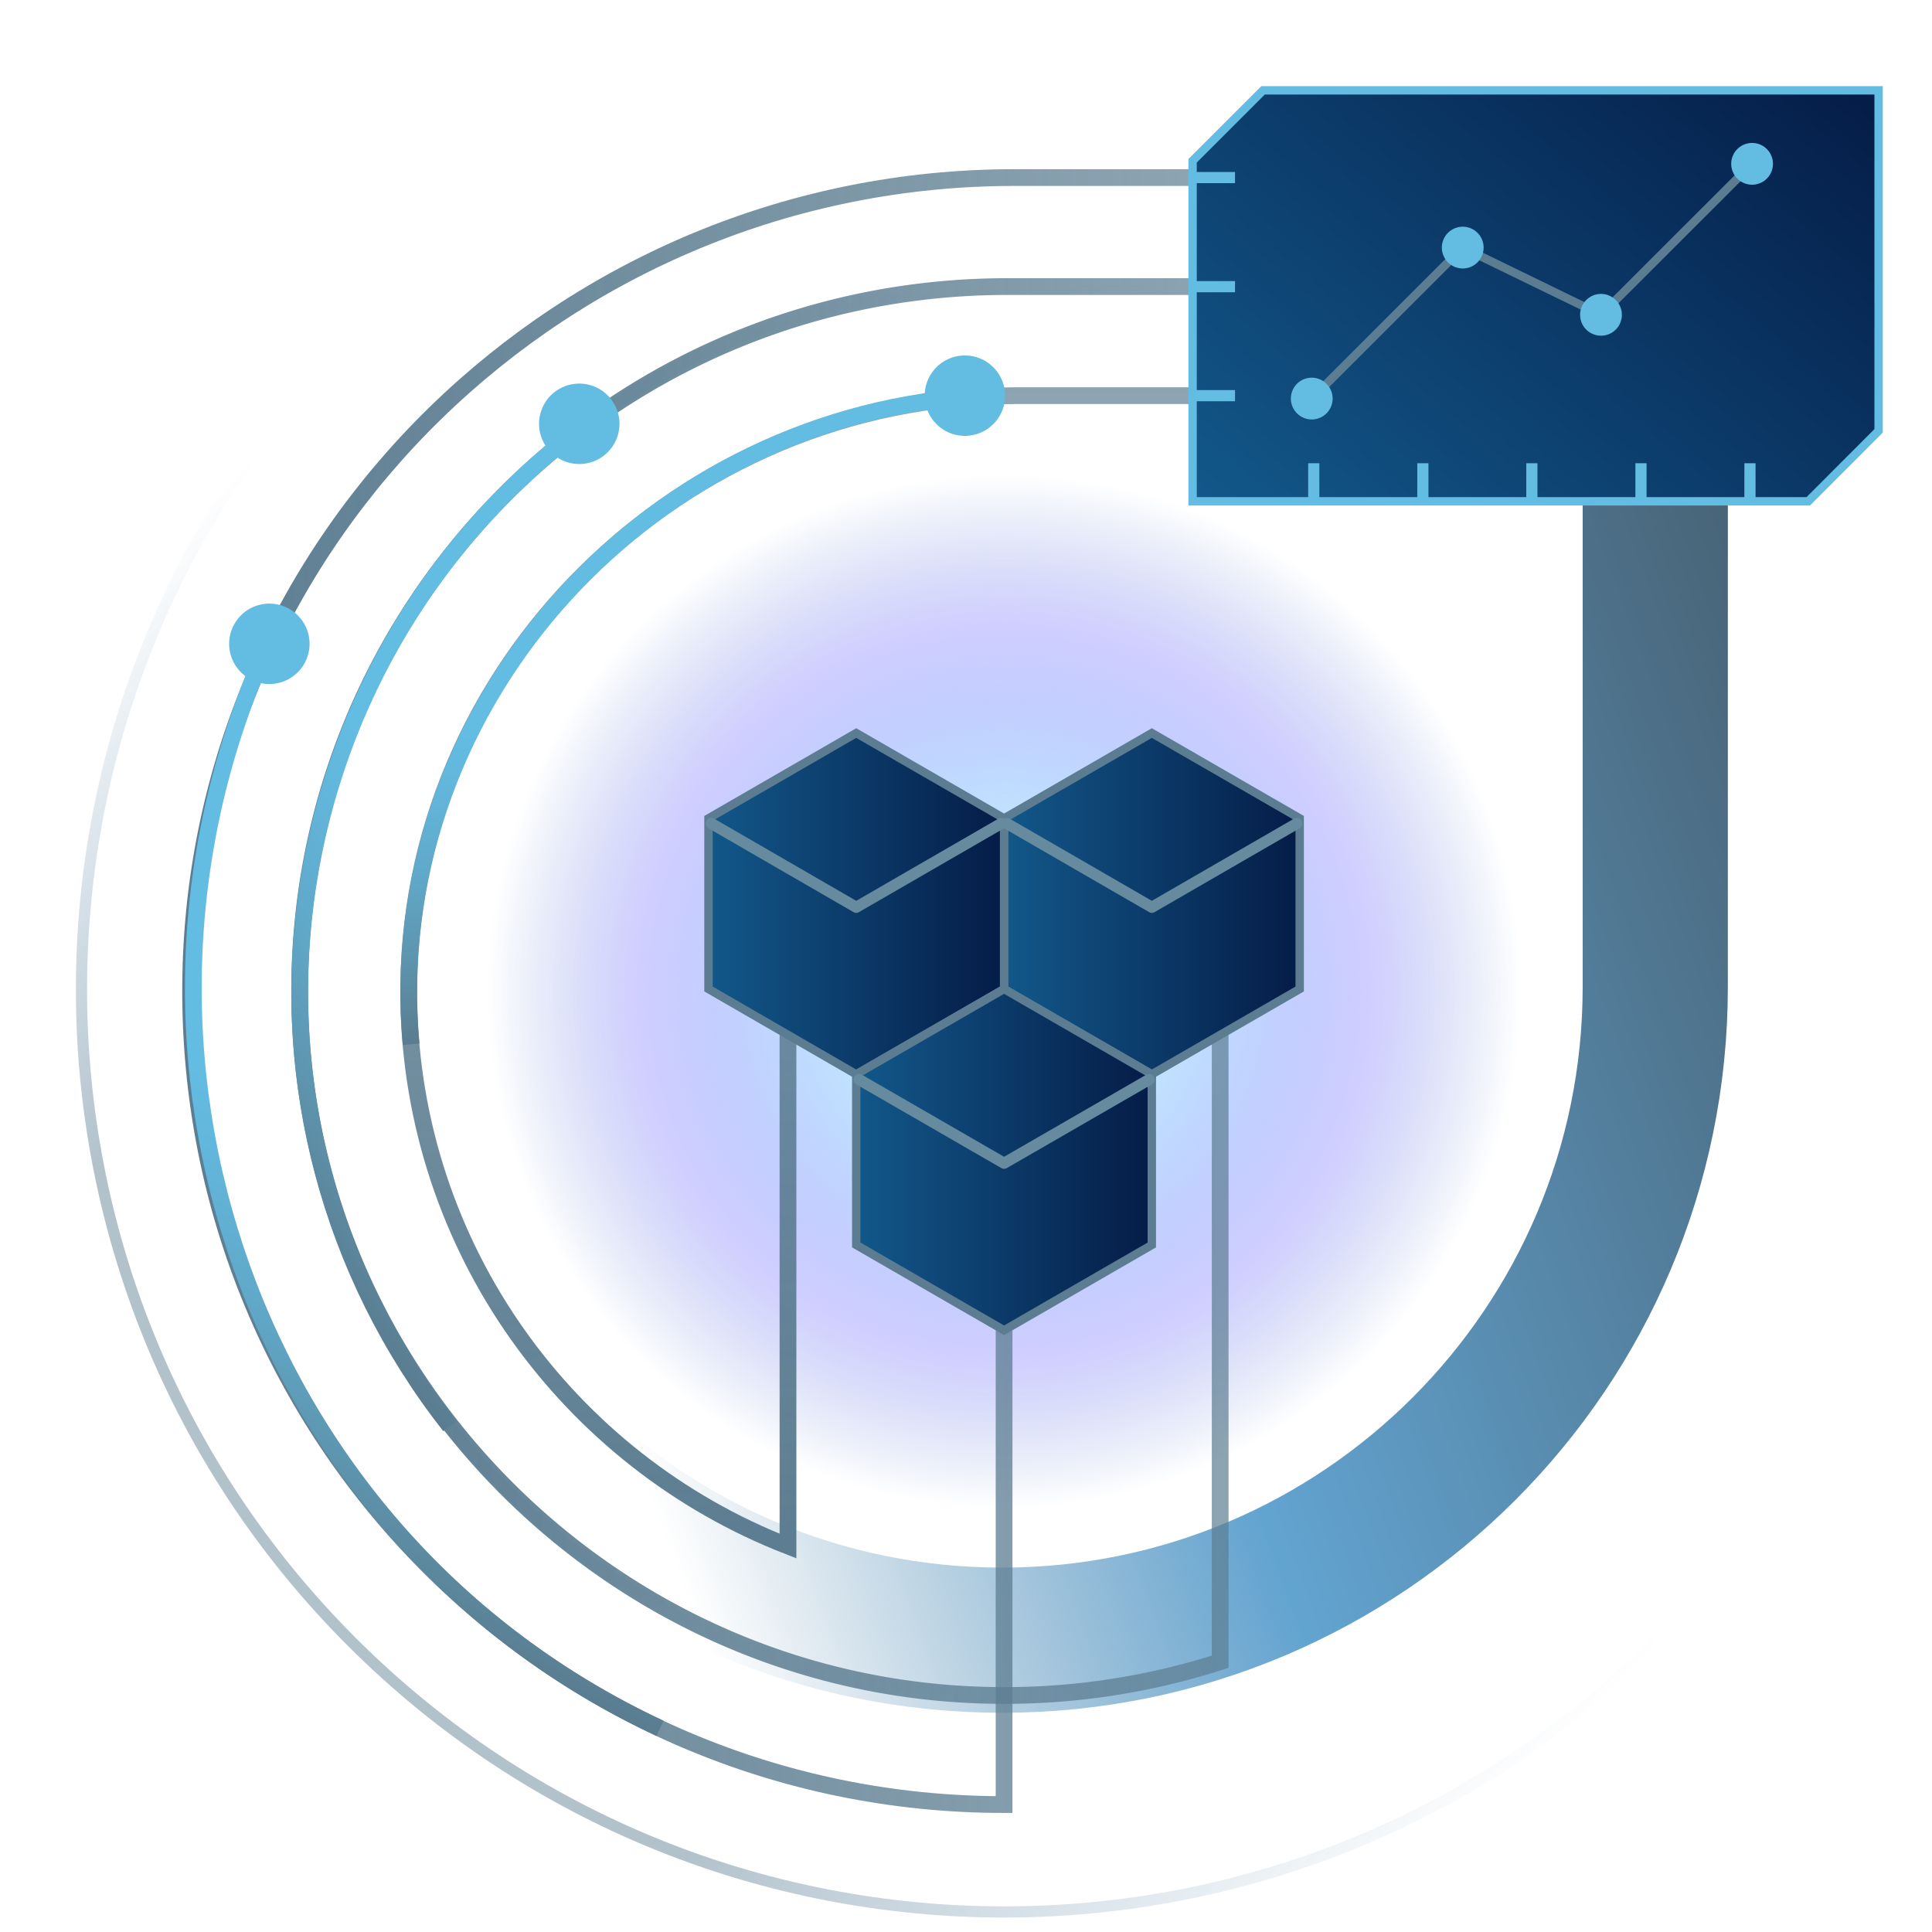 <svg xmlns="http://www.w3.org/2000/svg" width="173" height="173" fill="none"><g clip-path="url(#a)"><path fill="url(#b)" d="M89.91 135.18c25.643 0 46.43-20.788 46.43-46.43 0-25.643-20.787-46.43-46.43-46.43S43.48 63.107 43.48 88.75c0 25.642 20.787 46.43 46.43 46.43"/><path stroke="url(#c)" stroke-miterlimit="10" d="M89.91 151.83c-34.84 0-63.08-28.24-63.08-63.08s28.24-63.08 63.08-63.08h16.6" opacity=".39"/><path stroke="url(#d)" stroke-miterlimit="10" d="M148.32 147.01c-32.26 32.26-84.57 32.26-116.83 0s-32.26-84.57 0-116.83" opacity=".47"/><path stroke="url(#e)" stroke-miterlimit="10" stroke-width="13" d="M31.22 88.37c0 32.31 26.19 58.5 58.5 58.5s58.5-26.19 58.5-58.5V43.93" opacity=".79"/><path stroke="url(#f)" stroke-miterlimit="10" stroke-width="1.5" d="M70.56 92.67v45.77c-19.64-7.65-33.63-26.61-33.96-48.88-.45-29.77 24.43-54.13 54.2-54.13h15.99"/><path stroke="url(#g)" stroke-miterlimit="10" stroke-width="1.5" d="M89.91 119.12v42.47c-40.42 0-73.14-32.91-72.84-73.4.29-40.16 33.59-72.29 73.75-72.29h15.97"/><path stroke="url(#h)" stroke-miterlimit="10" stroke-width="1.5" d="M109.26 92.67v56.13a63.1 63.1 0 0 1-21.31 2.99c-33.5-1.02-60.63-28.61-61.11-62.12-.51-35.26 27.93-64.01 63.38-64.01h16.57"/><path fill="url(#i)" stroke="#5C7D91" stroke-miterlimit="10" stroke-width=".75" d="m103.14 65.64 13.24 7.64v15.28l-13.24 7.64-13.23-7.64V73.28z"/><path fill="url(#j)" stroke="#5C7D91" stroke-miterlimit="10" stroke-width=".75" d="m76.67 65.64 13.24 7.64v15.28L76.67 96.2l-13.23-7.64V73.28z"/><path stroke="#668B9E" stroke-linecap="round" stroke-linejoin="round" d="m63.7 73.74 12.97 7.5 12.98-7.5M90.16 73.74l12.98 7.5 12.98-7.5"/><path fill="url(#k)" stroke="#5C7D91" stroke-miterlimit="10" stroke-width=".75" d="m89.91 88.56 13.23 7.64v15.28l-13.23 7.64-13.24-7.64V96.2z"/><path stroke="#668B9E" stroke-linecap="round" stroke-linejoin="round" d="m76.93 96.67 12.98 7.49 12.98-7.49"/><path fill="#63BCE2" d="M51.87 41.55a3.6 3.6 0 1 0 0-7.2 3.6 3.6 0 0 0 0 7.2M24.12 61.25a3.6 3.6 0 1 0 0-7.2 3.6 3.6 0 0 0 0 7.2M86.4 39.03a3.6 3.6 0 1 0 0-7.2 3.6 3.6 0 0 0 0 7.2"/><path fill="url(#l)" stroke="#63BCE2" stroke-miterlimit="10" stroke-width=".75" d="M106.79 44.89h55.13l6.3-6.31V8.09H113.1l-6.31 6.31z"/><path stroke="#63BCE2" stroke-linecap="square" stroke-miterlimit="10" d="M107.45 15.9h2.64M107.45 35.43h2.64M107.45 25.67h2.64M117.64 44.62v-2.64M137.17 44.62v-2.64M127.41 44.62v-2.64M156.7 44.62v-2.64M146.94 44.62v-2.64"/><path stroke="#5C7D91" stroke-miterlimit="10" stroke-width=".75" d="m117.46 35.69 13.52-13.52 12.38 6.02 13.53-13.52"/><path fill="#63BCE2" d="M130.98 24.04a1.87 1.87 0 1 0 0-3.74 1.87 1.87 0 0 0 0 3.74M143.36 30.06a1.87 1.87 0 1 0 0-3.74 1.87 1.87 0 0 0 0 3.74M156.89 16.54a1.87 1.87 0 1 0 0-3.74 1.87 1.87 0 0 0 0 3.74M117.46 37.56a1.87 1.87 0 1 0 0-3.74 1.87 1.87 0 0 0 0 3.74"/><path stroke="url(#m)" stroke-miterlimit="10" stroke-width="1.5" d="M36.81 93.51c-2.65-29.65 20.35-55.79 50.04-58"/><path stroke="url(#n)" stroke-miterlimit="10" stroke-width="1.5" d="M40.28 127.69C18.52 99.94 23.73 59.85 51.94 38.37"/><path stroke="url(#o)" stroke-miterlimit="10" stroke-width="1.5" d="M59.1 154.76C22.7 137.78 7.34 94.14 24.05 57.61"/></g><defs><linearGradient id="c" x1="66.42" x2="66.42" y1="152.33" y2="25.17" gradientUnits="userSpaceOnUse"><stop stop-color="#3F78A1" stop-opacity="0"/><stop offset=".29" stop-color="#5C7D91"/><stop offset=".77" stop-color="#5C7D91"/><stop offset="1" stop-color="#3F78A1" stop-opacity="0"/></linearGradient><linearGradient id="d" x1="119.292" x2="1.757" y1="176.751" y2="59.216" gradientUnits="userSpaceOnUse"><stop stop-color="#3F78A1" stop-opacity="0"/><stop offset=".29" stop-color="#5C7D91"/><stop offset=".78" stop-color="#5C7D91"/><stop offset=".99" stop-color="#3F78A1" stop-opacity="0"/></linearGradient><linearGradient id="e" x1="168.41" x2="35.65" y1="81.56" y2="129.88" gradientUnits="userSpaceOnUse"><stop stop-color="#173A52"/><stop offset=".5" stop-color="#388BC4"/><stop offset=".86" stop-color="#2C6C99" stop-opacity="0"/></linearGradient><linearGradient id="f" x1="71.32" x2="71.32" y1="139.54" y2="34.68" gradientUnits="userSpaceOnUse"><stop stop-color="#5C7D91"/><stop offset="1" stop-color="#5C7D91" stop-opacity=".7"/></linearGradient><linearGradient id="g" x1="16.31" x2="106.79" y1="88.75" y2="88.75" gradientUnits="userSpaceOnUse"><stop stop-color="#5C7D91"/><stop offset="1" stop-color="#5C7D91" stop-opacity=".7"/></linearGradient><linearGradient id="h" x1="26.08" x2="110.01" y1="88.75" y2="88.75" gradientUnits="userSpaceOnUse"><stop stop-color="#5C7D91"/><stop offset="1" stop-color="#5C7D91" stop-opacity=".7"/></linearGradient><linearGradient id="i" x1="89.91" x2="116.38" y1="80.92" y2="80.92" gradientUnits="userSpaceOnUse"><stop stop-color="#12588A"/><stop offset="1" stop-color="#051C47"/></linearGradient><linearGradient id="j" x1="63.44" x2="89.91" y1="80.92" y2="80.92" gradientUnits="userSpaceOnUse"><stop stop-color="#12588A"/><stop offset="1" stop-color="#051C47"/></linearGradient><linearGradient id="k" x1="76.67" x2="103.14" y1="103.84" y2="103.84" gradientUnits="userSpaceOnUse"><stop stop-color="#12588A"/><stop offset="1" stop-color="#051C47"/></linearGradient><linearGradient id="l" x1="159.26" x2="115.76" y1=".57" y2="52.41" gradientUnits="userSpaceOnUse"><stop stop-color="#051C47"/><stop offset="1" stop-color="#12588A"/></linearGradient><linearGradient id="m" x1="63.458" x2="59.39" y1="91.539" y2="36.8" gradientUnits="userSpaceOnUse"><stop stop-color="#5A7C8F"/><stop offset=".12" stop-color="#5D91AA"/><stop offset=".27" stop-color="#60A8C8"/><stop offset=".41" stop-color="#62B6DB"/><stop offset=".5" stop-color="#63BCE2"/><stop offset=".75" stop-color="#63BCE2"/></linearGradient><linearGradient id="n" x1="20.075" x2="71.11" y1="102.402" y2="63.552" gradientUnits="userSpaceOnUse"><stop stop-color="#5A7C8F"/><stop offset=".12" stop-color="#5D91AA"/><stop offset=".27" stop-color="#60A8C8"/><stop offset=".41" stop-color="#62B6DB"/><stop offset=".5" stop-color="#63BCE2"/><stop offset=".75" stop-color="#63BCE2"/></linearGradient><linearGradient id="o" x1="25.563" x2="56.552" y1="140.2" y2="72.451" gradientUnits="userSpaceOnUse"><stop stop-color="#5A7C8F"/><stop offset=".12" stop-color="#5D91AA"/><stop offset=".27" stop-color="#60A8C8"/><stop offset=".41" stop-color="#62B6DB"/><stop offset=".5" stop-color="#63BCE2"/><stop offset=".75" stop-color="#63BCE2"/></linearGradient><radialGradient id="b" cx="0" cy="0" r="1" gradientTransform="translate(89.91 88.75)scale(46.43)" gradientUnits="userSpaceOnUse"><stop stop-color="#0C58C7"/><stop offset=".32" stop-color="#96D2FF" stop-opacity=".6"/><stop offset=".51" stop-color="#82A4FF" stop-opacity=".5"/><stop offset=".72" stop-color="#6461FF" stop-opacity=".3"/><stop offset="1" stop-color="#0C43B3" stop-opacity="0"/></radialGradient><clipPath id="a"><path fill="#fff" d="M0 0h172.8v172.8H0z"/></clipPath></defs></svg>